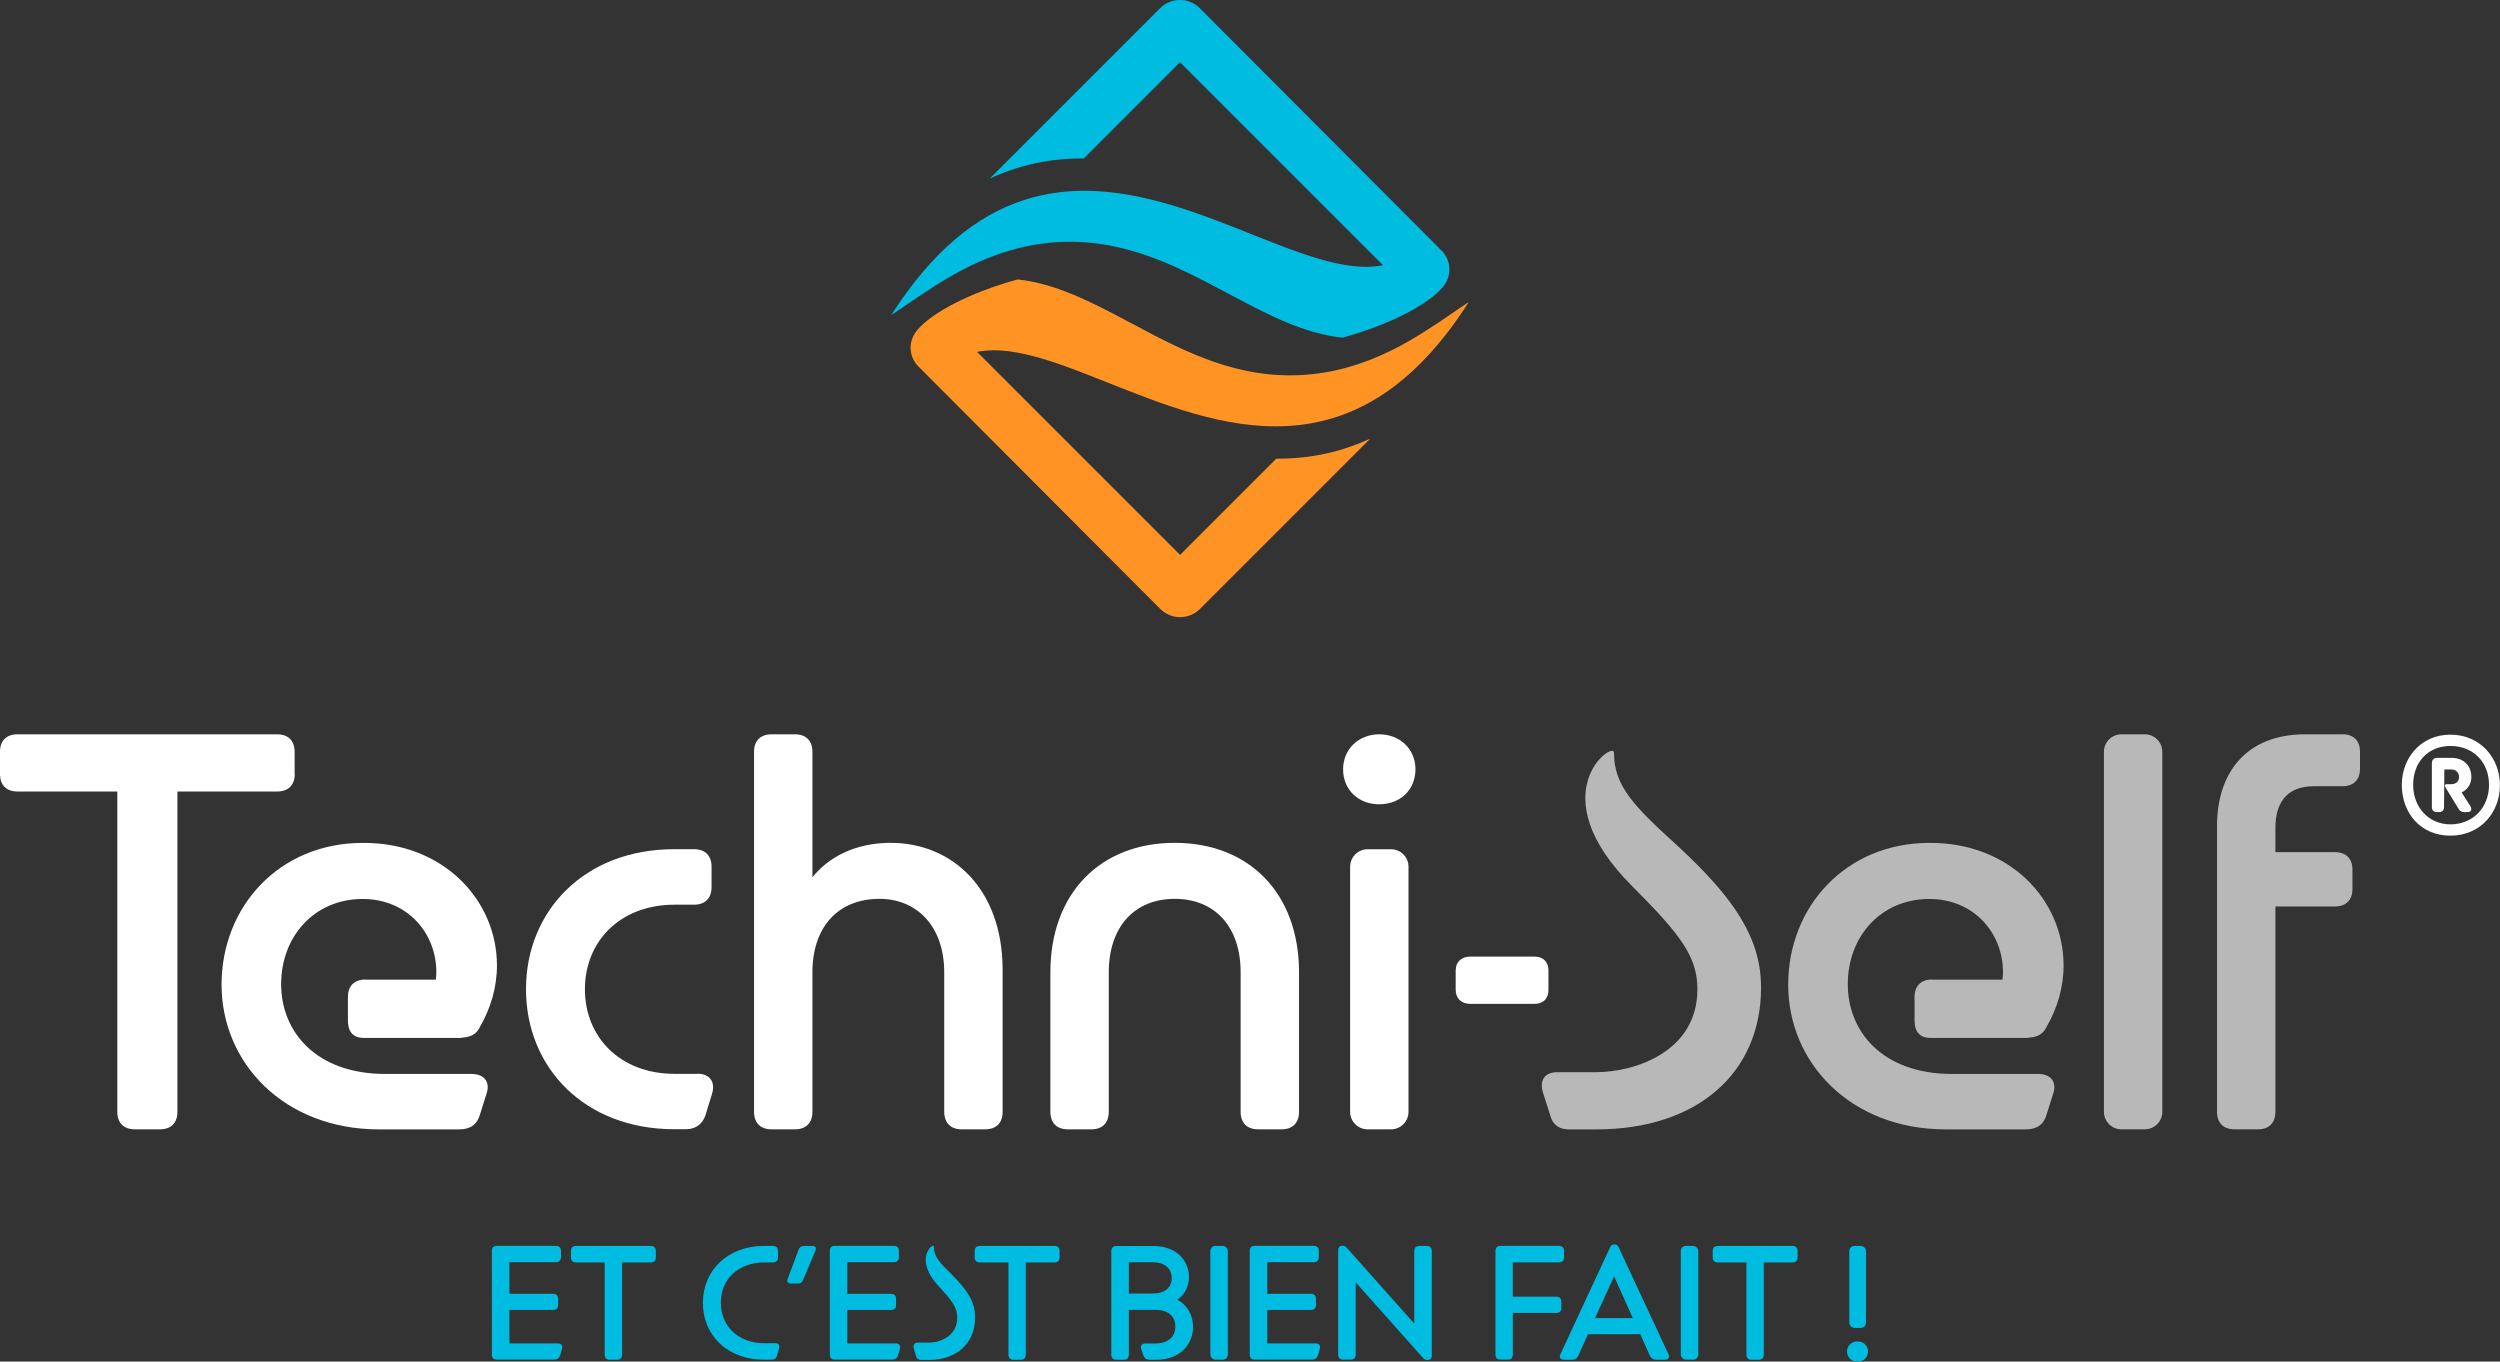 <svg xmlns="http://www.w3.org/2000/svg" id="Calque_1" viewBox="0 0 420.87 229.22"><rect x="0" y="0" width="420.87" height="229.22" fill="#333333" stroke="none"/><defs><style>.cls-1{opacity:.65;}.cls-1,.cls-2,.cls-3,.cls-4{stroke-width:0px;}.cls-1,.cls-4{fill:#fff;}.cls-2{fill:#ff9425;}.cls-3{fill:#00bce1;}</style></defs><path class="cls-2" d="M209.32,62.32c-14.35-3.15-25.35-13.92-38.01-15.28-8.16,2.27-14.27,5.53-16.82,8.44-1.58,1.8-1.57,4.27-.07,6.02,1.71,1.73,40.89,41,40.89,41,1.86,1.86,4.85,1.86,6.71,0l28.66-28.66c-2.83,1.3-5.77,2.25-8.86,2.8-2.34.43-4.66.58-6.96.58l-16.2,16.2-34.18-34.18c13.42-2.7,35.01,15.87,56.35,12,7.7-1.39,15.32-5.65,22.58-14.92,1.28-1.64,2.55-3.43,3.83-5.43-.32.09-3.7,2.59-7.55,5.02-6.9,4.36-17.12,9.32-30.38,6.41Z"></path><path class="cls-3" d="M187.99,41.57c14.35,3.15,25.35,13.92,38.01,15.28,8.16-2.27,14.27-5.53,16.82-8.44,1.58-1.8,1.57-4.27.07-6.02-1.71-1.73-40.89-41-40.89-41-1.86-1.86-4.85-1.86-6.71,0l-28.66,28.66c2.83-1.3,5.77-2.25,8.86-2.8,2.34-.43,4.66-.58,6.96-.58l16.2-16.2,34.18,34.18c-13.42,2.7-35.01-15.87-56.35-12-7.7,1.39-15.32,5.65-22.58,14.92-1.28,1.64-2.55,3.43-3.83,5.43.32-.09,3.7-2.59,7.55-5.02,6.9-4.36,17.12-9.32,30.38-6.41Z"></path><path class="cls-3" d="M93.91,226.16h-8.15v-5.63h7.35c.54,0,.85-.31.85-.85v-1.02c0-.54-.31-.85-.85-.85h-7.35v-5.32h7.83c.54,0,.85-.31.85-.85v-1.05c0-.54-.31-.85-.85-.85h-9.96c-.51,0-.82.28-.82.79v17.57c0,.51.31.79.82.79h9.62c.54,0,.88-.23,1.05-.73l.31-1.05c.17-.56-.11-.96-.71-.96Z"></path><path class="cls-3" d="M109.56,209.75h-12.59c-.54,0-.85.31-.85.85v1.08c0,.54.31.85.85.85h4.83v15.53c0,.54.31.85.85.85h1.22c.54,0,.85-.31.85-.85v-15.53h4.84c.54,0,.85-.31.85-.85v-1.08c0-.54-.31-.85-.85-.85Z"></path><path class="cls-3" d="M130.52,226.13h-1.84c-4.25,0-7.33-2.74-7.33-6.84s3.08-6.76,7.33-6.76h1.44c.54,0,.85-.31.85-.85v-1.08c0-.54-.31-.85-.85-.85h-1.55c-5.94,0-10.24,4.02-10.24,9.59s4.27,9.56,10.24,9.56h1.24c.54,0,.85-.23.99-.65l.37-1.25c.14-.56-.11-.88-.65-.88Z"></path><path class="cls-3" d="M136.77,209.75h-1.42c-.48,0-.76.23-.91.65l-1.84,4.89c-.17.51.06.79.54.79h1.16c.43,0,.73-.17.91-.62l2.07-4.92c.2-.48,0-.79-.51-.79Z"></path><path class="cls-3" d="M150.8,226.16h-8.15v-5.63h7.35c.54,0,.85-.31.85-.85v-1.02c0-.54-.31-.85-.85-.85h-7.35v-5.32h7.83c.54,0,.85-.31.85-.85v-1.05c0-.54-.31-.85-.85-.85h-9.96c-.51,0-.82.28-.82.79v17.57c0,.51.31.79.82.79h9.62c.54,0,.88-.23,1.04-.73l.31-1.05c.17-.56-.11-.96-.71-.96Z"></path><path class="cls-3" d="M177.53,209.75h-12.59c-.54,0-.85.31-.85.85v1.08c0,.54.31.85.85.85h4.83v15.53c0,.54.31.85.85.85h1.22c.54,0,.85-.31.85-.85v-15.53h4.84c.54,0,.85-.31.85-.85v-1.08c0-.54-.31-.85-.85-.85Z"></path><path class="cls-3" d="M198.18,218.81c1.27-.85,1.98-2.23,1.98-3.93,0-2.29-1.75-5.12-6.03-5.12h-6.19c-.54,0-.85.31-.85.85v17.45c0,.54.31.85.85.85h1.25c.54,0,.85-.31.85-.85v-7.55h4.47c2.12,0,3.36,1.05,3.36,2.8s-1.24,2.86-3.36,2.86h-1.67c-.62,0-.91.4-.71.96l.34,1.02c.17.51.51.76,1.05.76h1.19c4.13,0,6.14-2.8,6.14-5.52,0-1.95-.93-3.68-2.66-4.58ZM194.08,217.76h-4.04v-5.26h4.04c2.01,0,3.17,1.05,3.17,2.66s-1.16,2.6-3.17,2.6Z"></path><rect class="cls-3" x="203.76" y="209.75" width="2.94" height="19.15" rx=".85" ry=".85"></rect><path class="cls-3" d="M221.49,226.16h-8.15v-5.63h7.35c.54,0,.85-.31.85-.85v-1.02c0-.54-.31-.85-.85-.85h-7.35v-5.32h7.83c.54,0,.85-.31.85-.85v-1.05c0-.54-.31-.85-.85-.85h-9.96c-.51,0-.82.28-.82.79v17.57c0,.51.31.79.82.79h9.62c.54,0,.88-.23,1.04-.73l.31-1.05c.17-.56-.11-.96-.71-.96Z"></path><path class="cls-3" d="M240.19,209.75h-1.25c-.54,0-.85.31-.85.85v12.22l-11.31-12.7c-.26-.31-.43-.4-.82-.4-.37,0-.68.23-.68.73v17.59c0,.54.31.85.85.85h1.25c.54,0,.85-.31.85-.85v-12.16l11.28,12.67c.23.28.45.4.85.4.37,0,.68-.23.68-.73v-17.62c0-.54-.31-.85-.85-.85Z"></path><path class="cls-3" d="M262.85,220.19v-1.05c0-.54-.31-.85-.85-.85h-7.33v-5.77h7.78c.54,0,.85-.31.85-.85v-1.08c0-.54-.31-.85-.85-.85h-9.84c-.54,0-.85.31-.85.85v17.45c0,.54.31.85.85.85h1.22c.54,0,.85-.31.85-.85v-7.01h7.33c.54,0,.85-.31.85-.85Z"></path><path class="cls-3" d="M272.5,210.01c-.17-.4-.34-.51-.73-.51s-.56.14-.73.51l-8.37,18.02c-.2.43,0,.88.59.88h1.36c.51,0,.88-.23,1.1-.71l1.61-3.59h8.8l1.61,3.59c.2.48.6.71,1.1.71h1.47c.6,0,.8-.45.6-.88l-8.4-18.02ZM268.53,221.89l3.2-7.02,3.14,7.02h-6.34Z"></path><rect class="cls-3" x="282.96" y="209.75" width="2.94" height="19.15" rx=".85" ry=".85"></rect><path class="cls-3" d="M301.77,209.75h-12.59c-.54,0-.85.31-.85.85v1.08c0,.54.31.85.85.85h4.83v15.53c0,.54.31.85.85.85h1.22c.54,0,.85-.31.85-.85v-15.53h4.84c.54,0,.85-.31.85-.85v-1.08c0-.54-.31-.85-.85-.85Z"></path><rect class="cls-3" x="311.33" y="209.75" width="2.8" height="13.8" rx=".85" ry=".85"></rect><path class="cls-3" d="M312.72,225.82c-.99,0-1.78.71-1.78,1.67,0,1.02.76,1.73,1.78,1.73s1.75-.71,1.75-1.73c0-.96-.76-1.67-1.75-1.67Z"></path><path class="cls-3" d="M157.2,209.79c-.03-.59-3.54,2.06.86,6.79,2.35,2.52,3.09,3.61,3.09,5.24,0,3.17-2.95,4.21-4.8,4.21h-1.82c-.58,0-.86.39-.69,1.01l.36,1.22c.11.44.41.68.86.68h1.32c4.75,0,7.78-2.84,7.78-7.2,0-2.52-1.27-4.53-3.92-7.17-2.1-2.04-3.04-3.05-3.04-4.77Z"></path><path class="cls-4" d="M232.2,123.62c-3.44,0-6.09,2.46-6.09,5.89s2.55,5.89,6.09,5.89,6.09-2.45,6.09-5.89-2.65-5.89-6.09-5.89Z"></path><path class="cls-4" d="M49.6,130.3v-3.73c0-1.87-1.08-2.95-2.95-2.95H2.95c-1.87,0-2.95,1.08-2.95,2.95v3.73c0,1.87,1.08,2.95,2.95,2.95h16.8v53.92c0,1.87,1.08,2.95,2.95,2.95h4.22c1.87,0,2.95-1.08,2.95-2.95v-53.92h16.8c1.87,0,2.95-1.08,2.95-2.95Z"></path><path class="cls-4" d="M117.43,180.78h-3.83c-9.33,0-15.13-6.29-15.13-14.24s5.79-14.24,15.13-14.24h3.24c1.87,0,2.95-1.08,2.95-2.95v-3.44c0-1.87-1.08-2.95-2.95-2.95h-3.34c-15.13,0-24.95,10.41-24.95,23.57s9.82,23.57,24.95,23.57h1.96c1.67,0,2.85-.88,3.34-2.46l1.08-3.54c.59-1.96-.39-3.34-2.46-3.34Z"></path><path class="cls-4" d="M149.93,141.89c-5.99,0-10.51,2.46-13.16,5.8v-21.12c0-1.87-1.08-2.95-2.95-2.95h-3.93c-1.87,0-2.95,1.08-2.95,2.95v60.6c0,1.87,1.08,2.95,2.95,2.95h3.93c1.87,0,2.95-1.08,2.95-2.95v-23.47c0-7.66,4.32-12.38,11.29-12.38,6.38,0,10.9,4.71,10.9,12.38v23.47c0,1.87,1.08,2.95,2.95,2.95h3.93c1.87,0,2.95-1.08,2.95-2.95v-23.87c0-13.75-8.55-21.41-18.86-21.41Z"></path><path class="cls-4" d="M197.75,141.89c-12.47,0-20.92,8.45-20.92,21.81v23.47c0,1.87,1.08,2.95,2.95,2.95h3.93c1.87,0,2.95-1.08,2.95-2.95v-23.47c0-7.66,4.32-12.38,11.1-12.38s11.1,4.71,11.1,12.38v23.47c0,1.87,1.08,2.95,2.95,2.95h3.93c1.87,0,2.95-1.08,2.95-2.95v-23.47c0-13.36-8.45-21.81-20.92-21.81Z"></path><path class="cls-4" d="M230.24,142.97h3.93c1.63,0,2.95,1.32,2.95,2.95v41.25c0,1.63-1.32,2.95-2.95,2.95h-3.93c-1.63,0-2.95-1.32-2.95-2.95v-41.25c0-1.63,1.32-2.95,2.95-2.95Z"></path><path class="cls-4" d="M61.52,164.9c-1.87,0-2.95,1.08-2.95,2.95v3.93c0,1.87.83,2.95,2.69,2.95h16.27c.14,0,.25-.05.38-.06,1.3-.08,2.35-.57,2.9-1.83,1.77-3.05,2.85-6.58,2.85-10.31,0-11-9.04-20.72-22.59-20.63-14.05,0-23.77,10.71-23.77,23.87s10.51,24.36,26.52,24.36h13.46c1.87,0,3.05-.78,3.54-2.55l1.08-3.44c.69-1.96-.39-3.34-2.45-3.34h-14.54c-11.79,0-17.58-7.17-17.58-15.12s5.5-14.34,13.75-14.34c7.27,0,12.38,5.5,12.38,12.38,0,.4-.05.8-.09,1.2h-11.84Z"></path><path class="cls-1" d="M325.26,164.9c-1.87,0-2.95,1.08-2.95,2.95v3.93c0,1.87.83,2.95,2.69,2.95h16.27c.14,0,.25-.05.38-.06,1.3-.08,2.35-.57,2.9-1.83,1.77-3.05,2.85-6.58,2.85-10.31,0-11-9.04-20.72-22.59-20.63-14.05,0-23.77,10.71-23.77,23.87s10.51,24.36,26.52,24.36h13.46c1.87,0,3.05-.78,3.54-2.55l1.08-3.44c.69-1.96-.39-3.34-2.45-3.34h-14.54c-11.79,0-17.58-7.17-17.58-15.12s5.5-14.34,13.75-14.34c7.27,0,12.38,5.5,12.38,12.38,0,.4-.05.8-.09,1.2h-11.84Z"></path><path class="cls-4" d="M260.68,166.64v-3.24c0-1.47-.88-2.36-2.36-2.36h-10.8c-1.47,0-2.46.88-2.46,2.36v3.24c0,1.47.98,2.36,2.46,2.36h10.8c1.47,0,2.36-.88,2.36-2.36Z"></path><path class="cls-1" d="M282.51,142.48c-7.46-6.78-10.8-10.12-10.8-15.81-.1-1.96-12.6,6.84,3.04,22.49,8.36,8.36,11,11.98,11,17.39,0,10.51-10.51,13.95-17.09,13.95h-6.48c-2.06,0-3.04,1.28-2.45,3.34l1.28,4.03c.39,1.47,1.47,2.26,3.05,2.26h4.71c16.89,0,27.7-9.43,27.7-23.87,0-8.35-4.52-15.03-13.95-23.77Z"></path><path class="cls-1" d="M357.14,123.62h3.93c1.63,0,2.95,1.32,2.95,2.95v60.6c0,1.63-1.32,2.95-2.95,2.95h-3.93c-1.63,0-2.95-1.32-2.95-2.95v-60.6c0-1.63,1.32-2.95,2.95-2.95Z"></path><path class="cls-1" d="M394.35,123.62h-6.29c-9.92,0-14.83,6.48-14.83,15.42v48.13c0,1.87,1.08,2.95,2.95,2.95h3.93c1.87,0,2.95-1.08,2.95-2.95v-34.57h10.02c1.87,0,2.95-1.08,2.95-2.95v-3.24c0-1.87-1.08-2.95-2.95-2.95h-10.02v-4.03c0-5.11,2.65-7.07,6.48-7.07h4.81c1.87,0,2.95-1.08,2.95-2.95v-2.85c0-1.87-1.08-2.95-2.95-2.95Z"></path><path class="cls-4" d="M404.34,132.13c0-4.49,3.17-8.45,8.18-8.45s8.34,3.91,8.34,8.5-3.27,8.5-8.34,8.5-8.18-3.85-8.18-8.55ZM412.53,138.78c3.75,0,6.49-2.8,6.49-6.65s-2.69-6.55-6.49-6.55-6.28,2.74-6.28,6.55,2.64,6.65,6.28,6.65ZM409.41,128.49c0-.58.32-.9.84-.9h2.53c1.95,0,3.27,1.32,3.27,3.22,0,1.21-.69,2.16-1.64,2.59l1.48,2.32c.32.58.11,1-.53,1h-.48c-.48,0-.79-.21-1-.58l-2.22-3.64c-.16-.26-.05-.48.21-.48h.74c.85,0,1.37-.47,1.37-1.21s-.53-1.27-1.27-1.27h-1.21l-.05,6.33c0,.53-.32.84-.84.84h-.37c-.53,0-.84-.32-.84-.84v-7.39Z"></path></svg>